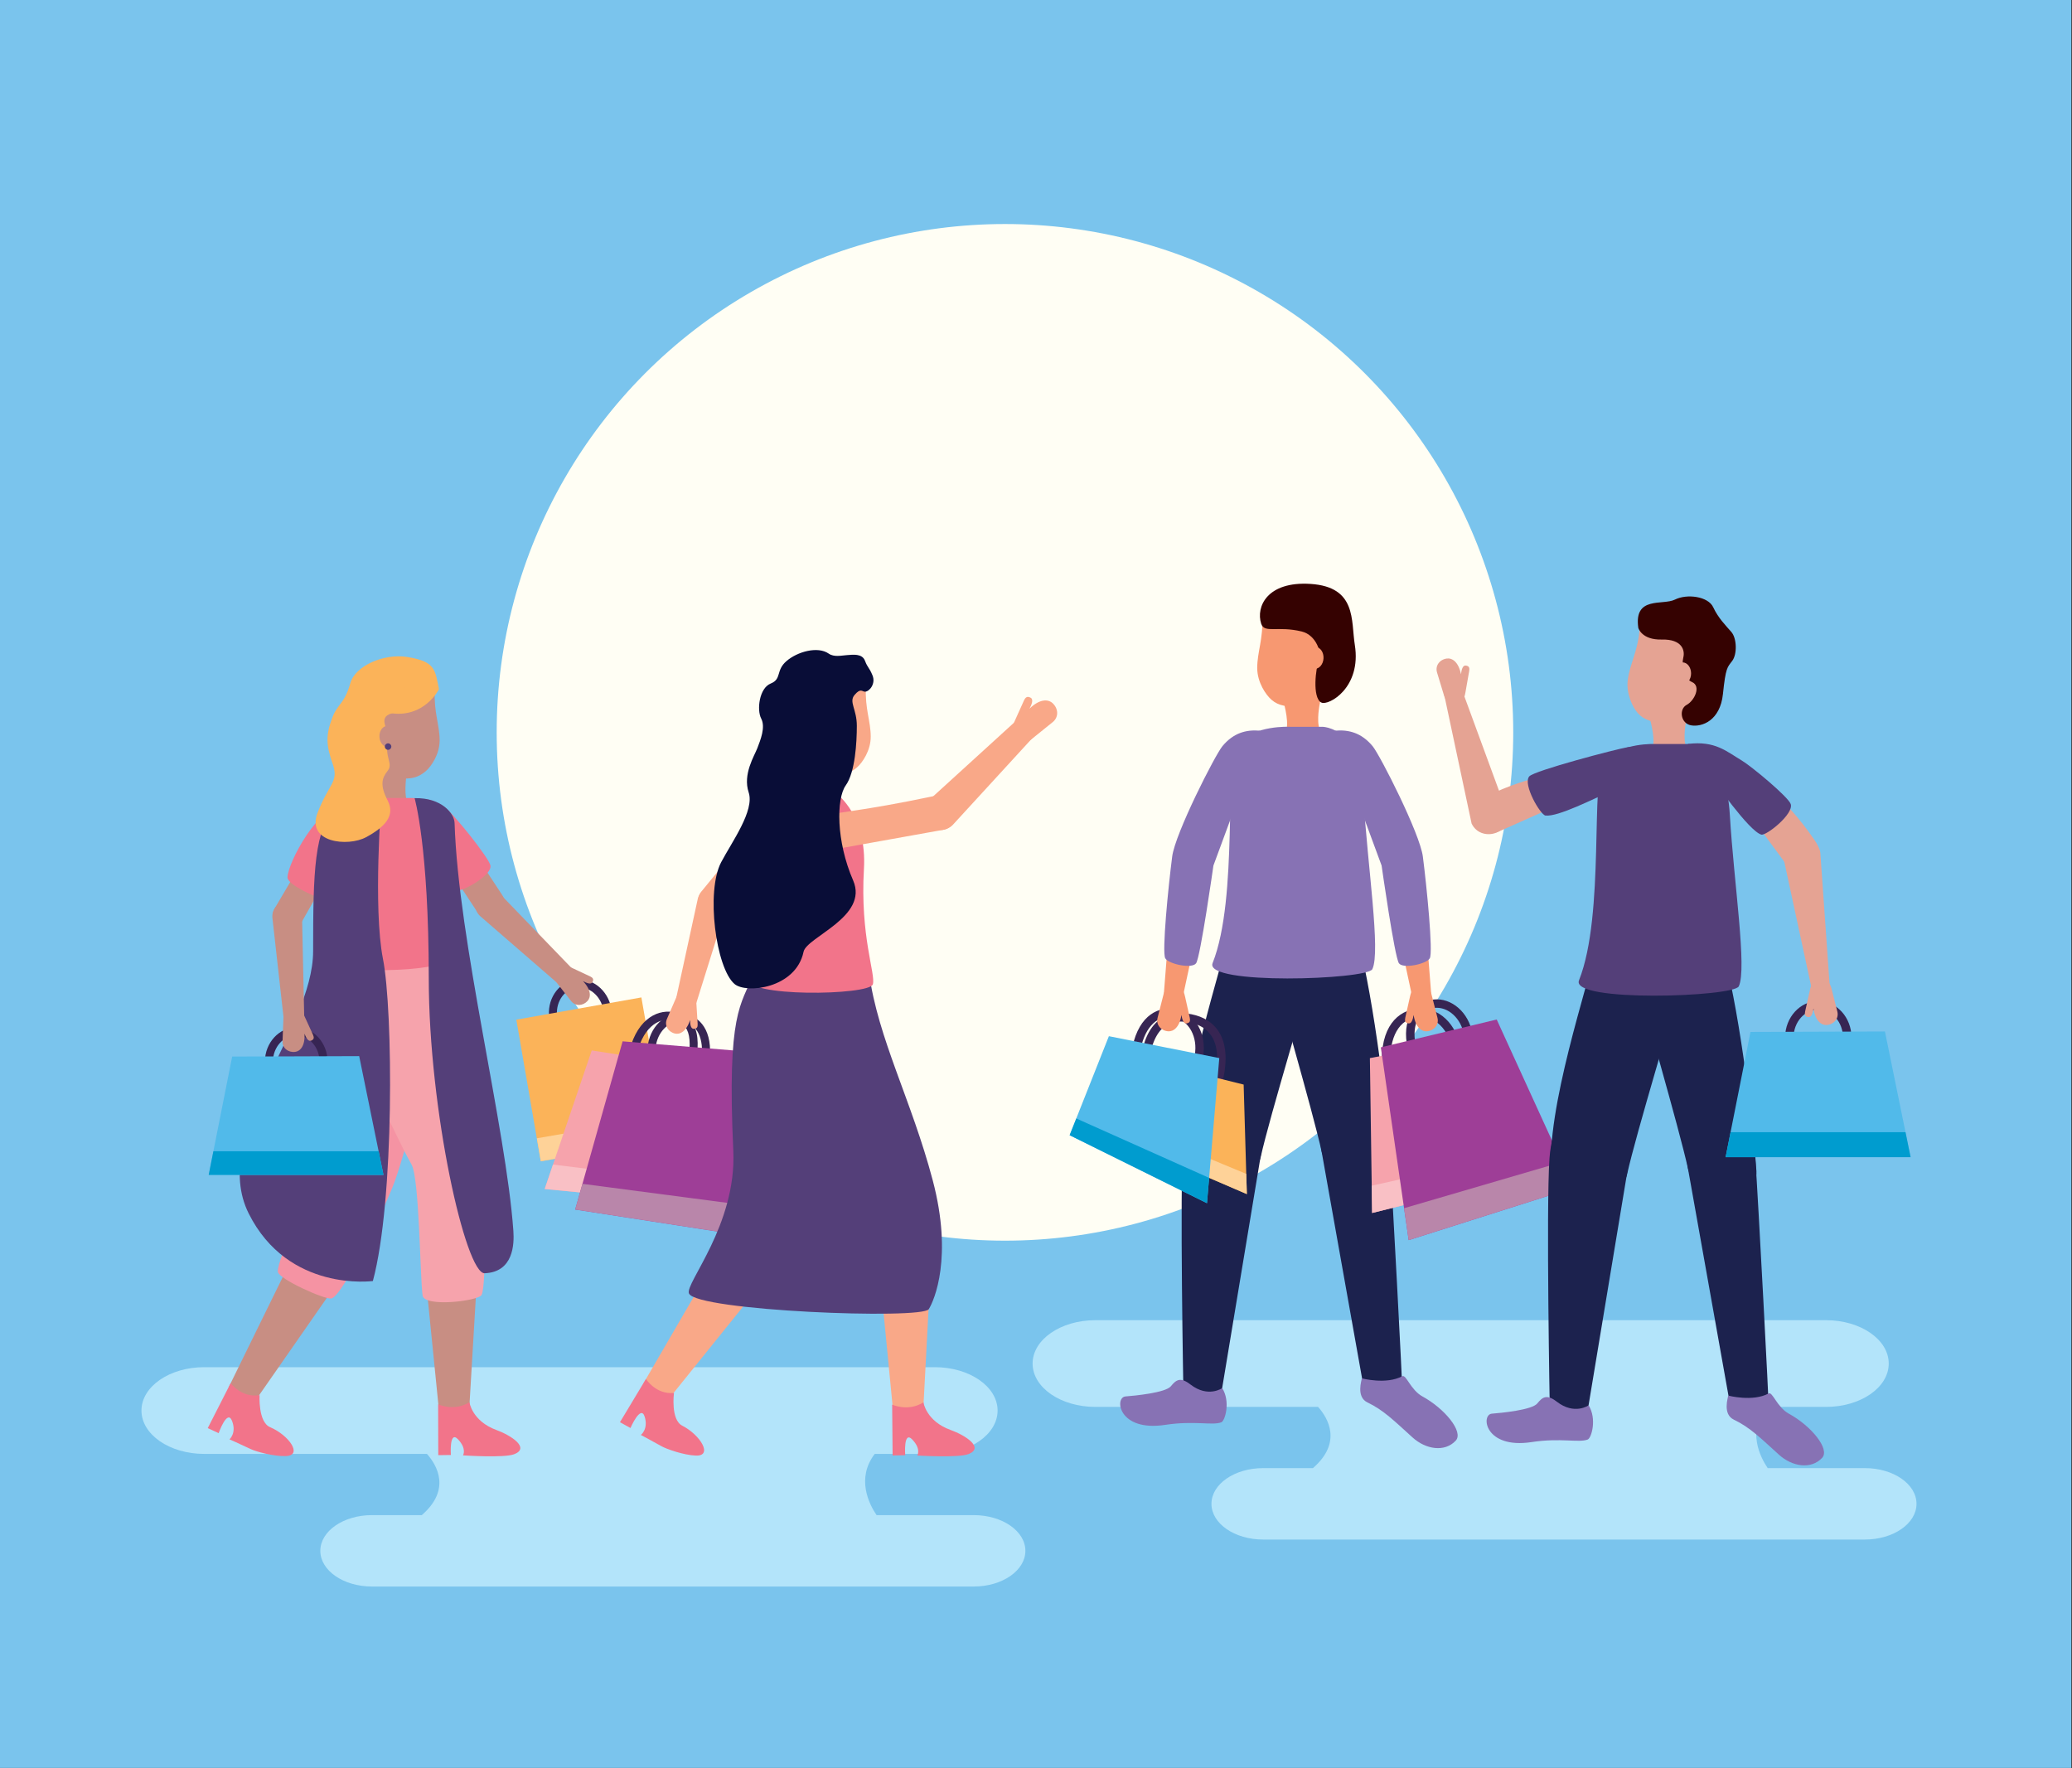 <?xml version="1.0" encoding="utf-8"?>
<!-- Generator: Adobe Illustrator 23.0.0, SVG Export Plug-In . SVG Version: 6.00 Build 0)  -->
<svg version="1.1" id="Capa_1" xmlns="http://www.w3.org/2000/svg" xmlns:xlink="http://www.w3.org/1999/xlink" x="0px" y="0px"
	 viewBox="0 0 2297 1960" style="enable-background:new 0 0 2297 1960;" xml:space="preserve">
<rect x="0" y="0" width="2297" height="1960" fill="#333333" stroke="none"/>
<style type="text/css">
	.st0{fill:#7AC4ED;}
	.st1{fill:#FFFEF4;}
	.st2{fill:#B3E4FA;}
	.st3{fill:#C88E83;}
	.st4{fill:#F593A3;}
	.st5{fill:#F2748A;}
	.st6{fill:#F6A3AC;}
	.st7{fill:#543F79;}
	.st8{fill:#FBB359;}
	.st9{fill:#372553;}
	.st10{fill:#51BAEA;}
	.st11{fill:#009CCF;}
	.st12{fill:#FED298;}
	.st13{fill:#F9C0C5;}
	.st14{fill:#9E3E97;}
	.st15{fill:#B986AA;}
	.st16{fill:#F9A888;}
	.st17{fill:#090D37;}
	.st18{fill:#1C224E;}
	.st19{fill:#8772B4;}
	.st20{fill:#F79871;}
	.st21{fill:#350201;}
	.st22{fill:#E5A393;}
</style>
<rect class="st0" width="2296.26" height="1959.71"/>
<g>
	<circle class="st1" cx="1114.09" cy="811.8" r="563.47"/>
	<path class="st2" d="M2067.37,1627.38h-107.72c-8.35-12.33-22.71-40.69-2.03-67.85h66.66c38.41,0,69.55-21.52,69.55-48.06
		c0-26.54-31.14-48.06-69.55-48.06h-810c-38.41,0-69.55,21.52-69.55,48.06c0,26.55,31.14,48.06,69.55,48.06h246.96
		c11.11,12.57,26.97,39.47-5.72,67.85h-55.24c-31.64,0-57.27,17.72-57.27,39.59c0,21.86,25.63,39.58,57.27,39.58h667.07
		c31.63,0,57.27-17.72,57.27-39.58C2124.64,1645.09,2099,1627.38,2067.37,1627.38z"/>
	<path class="st2" d="M1079.47,1679.48H971.75c-8.36-12.33-22.71-40.7-2.04-67.85h66.66c38.41,0,69.55-21.52,69.55-48.06
		c0-26.55-31.14-48.07-69.55-48.07h-810c-38.41,0-69.55,21.52-69.55,48.07c0,26.54,31.14,48.06,69.55,48.06h246.96
		c11.11,12.57,26.97,39.47-5.71,67.85h-55.24c-31.64,0-57.27,17.72-57.27,39.58c0,21.86,25.63,39.58,57.27,39.58h667.08
		c31.63,0,57.27-17.72,57.27-39.58C1136.74,1697.2,1111.09,1679.48,1079.47,1679.48z"/>
	<g>
		<g>
			<path class="st3" d="M281.38,1555.01l111.72-160.52c42.15-53.77,22.41-73.89,4.91-82.05c-19.28-8.98-24.7-7.43-41.48,15.37
				l-103.18,210.27L281.38,1555.01z"/>
		</g>
		<path class="st3" d="M469.44,1065.77c0,0-22.34,235.91-57.25,262.73c-38.15,29.32-54.16,7.64-48.29-48.11
			c6.09-57.74,5.16-215.98,5.16-215.98L469.44,1065.77z"/>
		<path class="st4" d="M476.84,1065.77l-107.77-1.36c0,0-4.84,211.62-9.68,221.95c-10.06,21.46-52.7,109.75-51.4,123.3
			c0.77,8.13,52.23,31.16,59.36,29.68c13.01-2.69,60.97-103.89,70.12-129.48C475.54,1203.28,476.84,1065.77,476.84,1065.77z"/>
		<g>
			<path class="st3" d="M553.23,1013.28c-6.94,7.22-17.98,6.89-23.54-1.45l-63.98-97.17c-7.82-12.68-6.7-20.16-5.21-23.08
				c4.55-8.92,19.86-1.56,28.37,3.73c10.56,6.55,18.05,20.39,23.04,27.55c5.27,7.55,11.17,18.69,43.59,67.37
				C559.73,996.58,563.43,1002.66,553.23,1013.28z"/>
		</g>
		<g>
			<path class="st3" d="M616.6,1088.57l-84.41-73.16c-6.63-6.25-6.93-16.68-0.68-23.3c6.24-6.62,16.68-6.93,23.3-0.68l78.17,80.94
				C639.61,1078.61,624.26,1094.26,616.6,1088.57z"/>
		</g>
		<g>
			<path class="st5" d="M491.67,893.88c-13.33-8.6-26.62-11.22-31.17-2.3c-1.49,2.93-2.61,10.41,5.21,23.08
				c0,0,28.54,66.55,41.02,72.14c4.97,2.22,38.78-16.32,37-27.32C542.44,951.52,502.12,900.62,491.67,893.88z"/>
		</g>
		<path class="st3" d="M487.38,820.75c0,15.27-9.23,28.8-15.38,34.09c-7.64,6.56-17.31,10.43-34.09,6.56
			c-35.93-8.29-53.04-27.6-53.04-65.84s14.21-63,50.03-63c14.41,0,48.58,2.1,47.11,33.23C480.86,789.67,487.38,803.46,487.38,820.75
			z"/>
		<path class="st3" d="M451.04,887.46c3.09,8.21-31.41,8.69-29.38,0c2.64-11.31,0-31.33,0-31.33h29.38
			C451.04,856.13,447.5,878,451.04,887.46z"/>
		<g>
			<path class="st3" d="M519.64,1570.98l13.05-220.43c0-37.83-22.89-45.97-41.54-43.43c-20.54,2.8-26.61,24.61-26.61,35.96
				l22.84,227.9H519.64z"/>
		</g>
		<path class="st3" d="M529.94,1274.89c-11.25-40.17-27.95-172.16-51.18-212.38H363.08c-3.08,9.21-16.11,77.64,25.35,109.27
			c41.73,31.83,64.5,127.32,99.54,136.71C487.97,1308.48,540.71,1313.34,529.94,1274.89z"/>
		<path class="st6" d="M533.4,1277.82c-5.48-41.35-31.41-175.08-54.64-215.3H363.08c-3.08,9.21-19,82.05,22.45,113.68
			c31.2,23.8,50.82,79.99,70.66,114.54c8.71,15.16,9.36,121.63,12.26,145.18c1.66,13.48,61.73,6.24,65.39-0.43
			C540.02,1424.19,537.27,1307.07,533.4,1277.82z"/>
		<g>
			<g>
				<path class="st3" d="M313.56,1028.76c-9.55-3.05-14.11-13.12-9.07-21.78l59.06-100.24c7.93-12.61,15.14-14.89,18.42-14.84
					c10.01,0.16,6.37,13.98,5.38,23.94c-1.24,12.36-4.06,21.13-7.01,27.62c-3.81,8.37-10.15,14.89-45.08,77.18
					C331.41,1027.23,327.58,1033.23,313.56,1028.76z"/>
			</g>
		</g>
		<g>
			<path class="st5" d="M381.96,891.9c-28.6,0-62.79,63.93-63.23,80.7c-0.21,8.32,34.46,23.44,36.79,22.59
				c12.91-4.74,34.04-66.36,35.28-78.73C391.79,906.5,391.98,891.9,381.96,891.9z"/>
		</g>
		<path class="st5" d="M488.23,1066.82c-7.13,10.37-138.55,15.27-129.05-8.61c28.17-70.76-7.58-138.76,7.54-155.49
			c18.14-20.06,55.23-18.14,55.23-18.14h33.79c0,0,12.59-1.24,26.53,12.09c8,7.66,21.05,30.2,19.23,64.29
			C499.17,1005.06,501.72,1047.2,488.23,1066.82z"/>
		<path class="st5" d="M485.71,1556.62c0,0,17.42,8.39,34.68-2.25c0,0,2.93,20.91,30,30.81c15.87,5.8,37.65,19.76,19.68,26.78
			c-11.25,4.39-56.79,1.29-56.79,1.29s4.47-7.21-5.48-17.74c-9.95-10.54-7.96,17.32-7.96,17.32l-13.98,0.19L485.71,1556.62z"/>
		<path class="st5" d="M255.72,1533.16c0,0,12.06,16.73,32.05,13.31c0,0-1.85,29.8,11.67,35.54c20.95,8.91,36.66,31.41,17.39,32.04
			c-13.52,0.44-32.95-4.96-38.75-7.71c-12.36-5.87-23.66-10.84-23.66-10.84s8.08-7,2.8-20.49c-5.29-13.5-14.83,13.61-14.83,13.61
			l-12.07-5.59L255.72,1533.16z"/>
		<path class="st7" d="M422.84,885.71c0,0-9.47,120.45,1.72,177.23c11.18,56.79,12.91,267.58-11.19,357.05
			c0,0-93.77,12.9-137.65-74.85c-43.88-87.76,71.41-203.05,71.41-290.8c0-87.75,1.2-136.37,25.38-158.73
			C383.09,885.83,389.36,880.52,422.84,885.71z"/>
		<path class="st8" d="M388.34,757.37c-6.53,23.32-14.05,22.34-20.09,38.47c-7.34,19.59-6.6,30.49,0.54,50.83
			c7.14,20.34-4.12,21.43-16.76,54.41c-12.64,32.97,33.52,37.92,53.85,26.93c20.34-11,32.7-23.63,23.91-40.6
			c-8.79-16.96-6.6-24.8,0-33.04c6.59-8.25-4.15-14.69,0.58-34.48c2.3-9.62-13.14-24.15,3.71-29.09c3.48-1.02,4.18-3.24,6.32-4.98
			c8.27-6.71,8.27-17.2,12.19-19.38c5.67-3.15,12.63-4.45,18.64-4.9c7.68-0.58,15.42,2.43,15.42,2.43
			c-4.36-22.18-4.38-30.75-35.21-35.7C425.8,724.14,393.8,737.86,388.34,757.37z"/>
		<path class="st8" d="M486.66,763.96c0,0-16.39,33.13-55.23,26.31c0,0,10.63-30.48,30.14-36.52L486.66,763.96z"/>
		<path class="st7" d="M459.63,884.74c0,0,15.7,53.45,15.7,199.71c0,146.26,40.87,327.79,61.95,326.93
			c31.83-1.29,32.92-31.93,31.83-47.11c-8.21-114.78-61.08-321.28-65.17-452.01C503.61,901.95,489.85,884.1,459.63,884.74z"/>
		<g>
			<g>
				<path class="st9" d="M354.32,1177.38c0-16.53-11.62-29.69-25.9-29.69c-14.14,0-25.76,13.03-25.9,29.03l-8.86-0.08
					c0.19-20.84,15.78-37.81,34.76-37.81c19.16,0,34.75,17.14,34.75,38.19L354.32,1177.38z"/>
			</g>
			<g>
				<polygon class="st10" points="425.1,1302.34 398.19,1170.7 257.39,1171.19 231.36,1302.34 				"/>
				<polygon class="st11" points="425.1,1302.34 419.75,1276.18 236.54,1276.18 231.36,1302.34 				"/>
			</g>
		</g>
		<g>
			<g>
				<path class="st9" d="M609.07,1129.39c-3.39-20.57,9.07-39.95,27.77-43.2c18.9-3.27,37.17,10.93,40.79,31.67l-8.66,1.92
					c-2.84-16.34-16.57-27.32-30.62-24.86c-13.93,2.42-23.14,17.24-20.54,33.04L609.07,1129.39z"/>
			</g>
			<g>
				<polygon class="st8" points="738.54,1263.06 711.03,1105.63 572.4,1130.27 599.52,1287.23 				"/>
			</g>
			<g>
				<polygon class="st12" points="595.12,1261.79 599.52,1287.23 738.54,1263.06 734.09,1237.64 				"/>
			</g>
		</g>
		<g>
			<g>
				<path class="st3" d="M314.44,1128.76l-12.47-111.45c-0.81-9.07,5.88-17.08,14.95-17.89c9.06-0.81,17.08,5.89,17.89,14.96
					l2.41,111.36C336.79,1131.76,315.01,1133.61,314.44,1128.76z"/>
			</g>
		</g>
		<path class="st3" d="M656.73,1088.78c-1.61,2.83-6.41,0.96-10.49-1.3c9.42,9.93,8.91,17.96,5.09,22.09
			c-5.26,5.7-13.56,6-18.25,0.05c-3.34-4.19-16.47-21.05-16.47-21.05c-4.58-6.96-3.86-10.35,1.87-15.32
			c4.07-3.53,7.08-4.44,14.52-0.88c0.36,0.09,21.13,9.91,21.13,9.91C657.09,1083.73,658.66,1085.38,656.73,1088.78z"/>
		<path class="st3" d="M344.74,1153.61c-3.06,1.12-5.52-3.42-7.17-7.77c0.78,13.66-4.79,19.46-10.39,20.15
			c-7.69,0.95-14.22-4.18-13.97-11.75c0.16-5.35,1.03-26.71,1.03-26.71c0.98-8.27,3.73-10.4,11.31-10.49
			c5.39-0.07,8.28,1.18,11.67,8.7c0.2,0.3,9.73,21.2,9.73,21.2C348.28,1149.98,348.41,1152.26,344.74,1153.61z"/>
		<path class="st3" d="M430.98,815.79c0.33,6.45,4.14,12.02-0.79,12.26c-4.95,0.25-9.21-4.78-9.54-11.23
			c-0.33-6.45,3.41-11.88,8.35-12.14C433.94,804.44,430.66,809.34,430.98,815.79z"/>
		<path class="st7" d="M433.82,827.58c0,1.99-1.62,3.61-3.61,3.61c-1.99,0-3.6-1.62-3.6-3.61c0-1.99,1.61-3.61,3.6-3.61
			C432.2,823.98,433.82,825.59,433.82,827.58z"/>
	</g>
	<g>
		<g>
			<g>
				<path class="st9" d="M782.56,1174.86c-0.1,0-0.2,0-0.29-0.01c-2.44-0.16-4.29-2.26-4.13-4.7c1.46-22.46-7.11-36.59-22.95-37.79
					c-14.14-1.07-26.89,12.11-28.43,29.39c-0.21,2.43-2.36,4.22-4.8,4.02c-2.44-0.21-4.24-2.36-4.02-4.8
					c1.96-22.08,19-38.91,37.93-37.44c16.45,1.25,33.26,14.31,31.12,47.2C786.82,1173.07,784.87,1174.86,782.56,1174.86z"/>
			</g>
			<g>
				<path class="st9" d="M767.33,1180.37c-0.23,0-0.46-0.02-0.7-0.06c-2.41-0.38-4.06-2.65-3.67-5.06
					c2.91-18.16,1.92-29.8-3.13-36.63c-3.27-4.43-8.45-7.09-15.84-8.14c-13.96-1.94-32.61,8.19-39.17,43.3
					c-0.45,2.4-2.75,3.98-5.16,3.54c-2.4-0.44-3.99-2.76-3.54-5.16c7.7-41.25,31.26-52.93,49.11-50.45
					c9.74,1.38,17.05,5.29,21.74,11.64c6.63,9,8.09,22.34,4.73,43.29C771.36,1178.82,769.48,1180.37,767.33,1180.37z"/>
			</g>
			<g>
				<polygon class="st6" points="699.41,1171.16 655.99,1164.39 603.85,1317.97 694.82,1326.8 				"/>
				<polygon class="st13" points="613.04,1290.9 603.85,1317.97 694.82,1326.8 695.58,1301.07 				"/>
			</g>
			<polygon class="st14" points="814.6,1164.52 690.21,1154.3 637.67,1340.74 816.71,1368.46 			"/>
			<polygon class="st15" points="645.7,1312.27 637.67,1340.74 816.71,1368.46 816.36,1334.68 			"/>
		</g>
		<g>
			<g>
				<path class="st16" d="M740.2,1552.13l122.68-152.31c45.82-50.69,27.53-72.14,10.64-81.5c-18.6-10.31-24.11-9.14-42.45,12.43
					l-117.65,202.51L740.2,1552.13z"/>
			</g>
		</g>
		<path class="st16" d="M939.11,1110.46c0,0-29.97,231.48-58.28,265.2c-14.06,16.75-67.95,9.77-52.54-44.14
			c15.97-55.91,10.45-222.41,10.45-222.41L939.11,1110.46z"/>
		<g>
			<g>
				<path class="st16" d="M1023.05,1571.13l11.67-220.5c-0.24-37.83-23.18-45.84-41.81-43.18c-20.53,2.93-24.52,22.86-24.45,34.21
					l22.32,229.68L1023.05,1571.13z"/>
			</g>
		</g>
		<path class="st16" d="M1033.2,1334.51c-11.25-40.16-41.28-164.14-64.51-204.36l-99.11,0.61c-3.08,9.21-16.11,77.64,25.35,109.27
			c41.73,31.83,53.77,107.94,92.44,128.12C999.98,1374.72,1043.97,1372.96,1033.2,1334.51z"/>
		<path class="st7" d="M963.43,1078.49l-128.11,1.27c-13.78,34.89-29.54,41.2-22.39,195.9c3.79,82.09-53.74,147.03-49.18,158.07
			c7.99,19.34,258.56,29.21,265.89,17.45c6.2-9.93,26.84-57.79,4.41-142.72C1010.51,1219.33,973.3,1151.43,963.43,1078.49z"/>
		<path class="st5" d="M989.03,1556.98c0,0,17.47,8.28,34.67-2.48c0,0,3.05,20.89,30.2,30.63c15.89,5.71,37.77,19.53,19.84,26.66
			c-11.21,4.46-56.77,1.64-56.77,1.64s4.43-7.23-5.59-17.71c-10.02-10.47-7.86,17.37-7.86,17.37l-13.98,0.28L989.03,1556.98z"/>
		<path class="st5" d="M716.12,1528.53c0,0,10.87,17.53,31.05,15.53c0,0-3.94,29.59,9.14,36.27c20.28,10.35,34.37,33.89,15.1,33.17
			c-13.51-0.52-32.51-7.25-38.11-10.41c-11.93-6.71-22.85-12.47-22.85-12.47s8.55-6.41,4.23-20.25
			c-4.34-13.84-15.75,12.54-15.75,12.54l-11.65-6.42L716.12,1528.53z"/>
		<g>
			<g>
				<path class="st16" d="M783.14,1011.22c-8.96-4.47-11.94-15.12-5.64-22.9l73.71-90.03c9.76-11.24,17.23-12.4,20.47-11.85
					c9.87,1.69,7.4,18.5,4.89,28.2c-3.11,12.03-14.08,23.3-19.44,30.2c-5.64,7.27-14.51,16.23-51.32,61.68
					C801.01,1012.45,796.31,1017.79,783.14,1011.22z"/>
			</g>
		</g>
		<g>
			<g>
				<path class="st16" d="M749.9,1105.1l23.74-109.17c2.31-8.81,11.32-14.07,20.13-11.77c8.8,2.31,14.07,11.32,11.76,20.13
					l-33.56,107.41C769.67,1120.51,748.57,1114.54,749.9,1105.1z"/>
			</g>
		</g>
		<path class="st16" d="M965.29,816.7c0,15.27-9.22,28.8-15.38,34.09c-7.64,6.56-17.32,10.43-34.09,6.56
			c-35.93-8.29-53.05-27.6-53.05-65.84c0-38.24,14.21-63,50.04-63c14.41,0,48.58,2.1,47.11,33.23
			C958.79,785.61,965.29,799.4,965.29,816.7z"/>
		<path class="st16" d="M928.96,883.41c3.08,8.21-31.41,8.69-29.38,0c2.64-11.31,0-31.33,0-31.33h29.38
			C928.96,852.07,925.42,873.94,928.96,883.41z"/>
		<path class="st5" d="M829.11,1084.07c-5.67,21.75,134.8,19.38,138.52,7.04c3.36-11.14-14.27-53.18-9.88-127.8
			c3.47-58.96-29.62-82.87-29.62-82.87l-28.25,0.09c0,0-31.36-2.98-47.43,23.19C840.73,922.77,849.85,1004.55,829.11,1084.07z"/>
		<g>
			<g>
				<path class="st16" d="M1057.57,895.43c4.59,10.63-0.71,22.25-12.07,24.44l-115.27,20.68c-17,2.67-24.48-1.88-26.92-4.77
					c-7.47-8.84-4.61-27.18,10.3-31.38c16.9-4.76,39.61-4.8,120.4-21.69C1042.68,881.04,1050.82,879.82,1057.57,895.43z"/>
			</g>
		</g>
		<g>
			<g>
				<g>
					<path class="st16" d="M1143.98,818.7l-87.58,95.52c-7.29,7.6-19.34,7.85-26.95,0.57c-7.59-7.27-7.85-19.34-0.57-26.94
						l95.16-86.7C1129.62,796.95,1147.77,814.51,1143.98,818.7z"/>
				</g>
			</g>
		</g>
		<path class="st16" d="M1142.6,773.43c3.3,1.81,1.22,7.41-1.31,12.14c11.31-11.06,20.58-10.61,25.44-6.27
			c6.66,5.98,7.17,15.56,0.38,21.09c-4.78,3.93-24.05,19.4-24.05,19.4c-7.95,5.42-11.89,4.66-17.73-1.88
			c-4.15-4.64-5.26-8.11-1.28-16.77c0.1-0.41,11.07-24.58,11.07-24.58C1136.75,773.11,1138.64,771.25,1142.6,773.43z"/>
		<path class="st17" d="M959,766.73c4.8-0.11,12.05-8.78,8.27-18.03c-3.79-9.25-5.33-8.22-8.36-16.23
			c-3.15-8.36-13.56-6.73-19.86-6.3c-6.3,0.42-14.36,2.51-20.39-1.68c-12.09-8.41-34.58-2.21-46.77,8.3
			c-12.19,10.51-4.94,19.86-17.55,24.91c-12.61,5.04-15.55,29.11-10.5,38.78c5.04,9.67-0.85,23.86-4.2,32.69
			c-3.36,8.82-16.4,29-9.68,49.18c6.73,20.18-18.51,54.7-30.49,77.4c-17.07,32.35-5.89,117.29,14.83,135
			c12.9,11.02,67.98,5,76.52-35.73c3.44-16.43,72.5-38.73,54.95-79.09c-18.92-43.51-18.71-90.6-8.2-105.31
			c10.51-14.71,12.3-47.61,12.3-66.11c0-18.5-9.11-26.38-2.53-34.16C954.23,762.23,955.66,766.8,959,766.73z"/>
		<path class="st16" d="M768.95,1140.41c-3.26-0.06-3.92-5.17-3.89-9.82c-4.2,13.03-11.48,16.43-16.95,15.05
			c-7.52-1.89-11.76-9.02-8.79-16c2.07-4.93,10.58-24.54,10.58-24.54c3.91-7.37,7.23-8.37,14.34-5.71c5.05,1.88,7.3,4.09,7.74,12.32
			c0.09,0.36,1.43,23.28,1.43,23.28C773.55,1138.3,772.86,1140.48,768.95,1140.41z"/>
	</g>
	<g>
		<g>
			<path class="st18" d="M1554.83,1544.72c-0.12-9.12-11.41-227.17-15.19-281.32c-5.33-76.77-48.95-70.31-63.2-56.07
				c-13.55,13.56-16.36,29.38-11.89,65.87l48.43,271.52H1554.83z"/>
		</g>
		<path class="st18" d="M1401.18,1040.89c14.37,55.11,53.48,188.36,64.15,236.31c5.34,24.03,77.66,34.72,75.66,2
			c-2.48-40.54-17.31-169.39-35.6-238.32H1401.18z"/>
		<g>
			<path class="st18" d="M1311.96,1545.55c0,0-4.25-225.27-0.4-280.59c5.34-76.77,63.59-69.2,77.84-54.96
				c13.55,13.56,12.84,33.65,8.39,70.14l-44.19,266.24L1311.96,1545.55z"/>
		</g>
		<path class="st18" d="M1463.78,1046.23c-14.36,55.11-55.66,189.02-66.33,236.98c-5.34,24.04-69.6,49.58-78.77,25.37
			c-21.23-56.07,22.6-193.42,40.9-262.35H1463.78z"/>
		<path class="st19" d="M1354.94,1538.68c0,0-15.66,11.11-35.21-3.99c-11.11-8.58-15.82-5.34-21.71,1.93
			c-5.9,7.28-40.42,10.55-50.25,11.3c-12.61,0.96-8.11,39.46,43.94,31.52c32.53-4.96,52.5,1.03,62.29-2.88
			C1358.08,1574.93,1364.34,1553.73,1354.94,1538.68z"/>
		<path class="st19" d="M1577.02,1548c-13.31-7.26-18.18-24.81-22.52-22.47c-17.75,9.55-44.78,2.33-44.78,2.33
			c-0.13,2.02-6.6,20.58,6.23,26.71c18.02,8.6,29.74,20.57,50.06,38.89c14.77,13.32,35.62,16.51,47.79,3.48
			C1622.9,1587.18,1601.43,1561.31,1577.02,1548z"/>
		<path class="st20" d="M1393.75,740.49c0,15.8,9.55,29.8,15.91,35.27c7.9,6.79,17.53,8.38,35.27,6.79
			c37.17-3.34,54.88-28.55,54.88-68.11s-14.7-65.18-51.75-65.18c-14.91,0-50.26,2.17-48.73,34.38
			C1400.49,708.34,1393.75,722.6,1393.75,740.49z"/>
		<path class="st20" d="M1463.3,809.05c3.91,7.93-39.88,8.4-37.3,0c3.36-10.93-4.07-34.52-4.07-34.52l41.37,4.24
			C1463.3,778.78,1458.8,799.9,1463.3,809.05z"/>
		<path class="st19" d="M1521.39,1074.27c-5.6,11.74-186.95,18.02-177.12-6.68c29.14-73.2,12.19-225.88,27.84-243.19
			c18.77-20.75,57.14-18.76,57.14-18.76h34.97c0,0,13.01-1.29,27.43,12.5c8.29,7.92,17.8,31.26,19.9,66.52
			C1516.05,960.34,1530.74,1054.68,1521.39,1074.27z"/>
		<path class="st21" d="M1398.12,691.32c3.59,11.15,18.03,2.13,44.95,8.68c16.47,4,22.69,24.48,19.14,32.04
			c-3.55,7.57-7.79,41.61,2.67,46.73c7.82,3.83,44.72-16.25,37.05-63.97c-4.32-26.86,2.33-64.2-49.08-67.54
			C1404.8,644.14,1392.12,672.62,1398.12,691.32z"/>
		<path class="st20" d="M1456.54,728.68c-0.34,6.67-4.28,12.43,0.83,12.69c5.11,0.25,9.53-4.95,9.87-11.62
			c0.34-6.67-3.53-12.29-8.64-12.55C1453.49,716.94,1456.88,722,1456.54,728.68z"/>
		<g>
			<path class="st9" d="M1329.06,1175.03c-0.29,0-0.58-0.02-0.87-0.07c-2.55-0.48-4.22-2.93-3.74-5.46
				c3.68-19.72-6.45-38.39-22.57-41.61c-18.04-3.61-32.03,9.42-37.4,34.85c-0.53,2.54-3.01,4.15-5.55,3.61
				c-2.54-0.53-4.16-3.02-3.62-5.55c7.73-36.63,30.08-45.75,48.41-42.1c21.12,4.22,34.55,27.78,29.93,52.52
				C1333.24,1173.46,1331.27,1175.03,1329.06,1175.03z"/>
		</g>
		<g>
			<path class="st9" d="M1351.03,1201.61c-0.35,0-0.69-0.04-1.05-0.12c-2.52-0.58-4.1-3.09-3.53-5.61
				c4.73-20.75,3.61-36.73-3.35-47.47c-5.01-7.72-13.11-12.75-24.1-14.95c-11.69-2.33-20.81-0.92-27.87,4.31
				c-10.02,7.43-16.25,23.02-18.53,46.33c-0.26,2.58-2.52,4.48-5.13,4.21c-2.57-0.25-4.45-2.54-4.2-5.12
				c2.58-26.43,9.87-43.75,22.27-52.95c9.18-6.8,21.05-8.82,35.3-5.96c13.56,2.71,23.69,9.12,30.12,19.04
				c8.38,12.95,9.94,31.33,4.63,54.64C1355.1,1200.13,1353.17,1201.61,1351.03,1201.61z"/>
		</g>
		<g>
			<g>
				<g>
					<path class="st20" d="M1290.3,1100.8l11.74-148.76c1.11-9.35,12.4-14.74,21.75-13.63c9.35,1.11,18.64,8.34,18.93,20.32
						l-30.41,141.35C1311.19,1109.43,1290.27,1110.67,1290.3,1100.8z"/>
				</g>
			</g>
			<path class="st20" d="M1315.3,1134.43c-3.33,0.48-4.84-4.64-5.57-9.4c-2.16,13.99-9.05,18.65-14.86,18.14
				c-7.99-0.7-13.49-7.3-11.6-14.91c1.32-5.38,6.8-26.8,6.8-26.8c2.79-8.15,6.03-9.71,13.72-8.17c5.46,1.09,8.13,2.98,9.92,11.32
				c0.14,0.34,5.25,23.55,5.25,23.55C1319.66,1131.52,1319.31,1133.86,1315.3,1134.43z"/>
			<path class="st19" d="M1291.8,1062.25c-3.84-6.68,3.34-79.11,7.68-112.82c3.29-25.6,47.51-112.51,55.73-122.38
				c12.24-14.69,26.25-18.4,41.39-17.14c2.66,0.22-3.68,21.28-9.35,35.6c0,0-41.94,113.7-42.06,113.93c0,0-14.35,101.3-19.2,108.31
				C1321.54,1074.22,1295.5,1068.69,1291.8,1062.25z"/>
		</g>
		<polygon class="st8" points="1315.71,1186.55 1378.69,1202.23 1382.25,1323.63 1305.88,1290.75 		"/>
		<polygon class="st12" points="1381.59,1301.23 1382.25,1323.63 1305.88,1290.75 1307.79,1270.57 		"/>
		<polygon class="st10" points="1229.29,1148.6 1351.7,1172.87 1338.05,1333.72 1185.79,1258.36 		"/>
		<polygon class="st11" points="1340.43,1305.66 1338.05,1333.72 1185.79,1258.36 1193.19,1239.82 		"/>
		<g>
			<g>
				<path class="st9" d="M1565.25,1166.66c-2.15,0-4.09-1.48-4.57-3.66c-7.58-34.06,7.89-50.45,24.89-54.42
					c19.61-4.59,40.11,10.22,45.77,33.01c0.62,2.51-0.91,5.05-3.43,5.68c-2.52,0.62-5.05-0.91-5.68-3.43
					c-4.42-17.82-19.88-29.55-34.52-26.13c-16.38,3.83-23.05,20-17.88,43.25c0.57,2.53-1.03,5.04-3.55,5.6
					C1565.92,1166.62,1565.59,1166.66,1565.25,1166.66z"/>
			</g>
			<g>
				<path class="st9" d="M1536.55,1179.29c-0.01,0-0.02,0-0.02,0c-2.59-0.01-4.68-2.12-4.67-4.71c0.14-41.56,22.3-56.54,42.99-56.7
					c0.09,0,0.18,0,0.27,0c23.72,0,43.43,22.48,44,50.28c0.04,2.59-2.01,4.73-4.6,4.78c-2.59-0.11-4.73-2-4.78-4.59
					c-0.47-22.71-15.98-41.09-34.62-41.09c-0.07,0-0.14,0-0.22,0c-20.99,0.16-33.57,17.87-33.68,47.36
					C1541.23,1177.2,1539.13,1179.29,1536.55,1179.29z"/>
			</g>
			<polygon class="st6" points="1564.33,1164.25 1518.64,1172.89 1521.11,1344.57 1614.97,1321.11 			"/>
			<polygon class="st13" points="1520.67,1314.31 1521.11,1344.57 1614.97,1321.11 1606.61,1295.18 			"/>
			<polygon class="st14" points="1530.78,1160.98 1659.23,1130.1 1744.46,1316.61 1561.65,1374.66 			"/>
			<polygon class="st15" points="1731.44,1288.13 1744.46,1316.61 1561.65,1374.66 1556.54,1339.28 			"/>
		</g>
		<g>
			<g>
				<path class="st20" d="M1586.54,1100.8l-11.75-148.76c-1.11-9.35-12.39-14.74-21.75-13.63c-9.35,1.11-18.64,8.34-18.93,20.32
					l30.42,141.35C1565.65,1109.43,1586.57,1110.67,1586.54,1100.8z"/>
			</g>
		</g>
		<path class="st20" d="M1561.54,1134.43c3.34,0.48,4.84-4.64,5.57-9.4c2.16,13.99,9.05,18.65,14.86,18.14
			c7.99-0.7,13.48-7.3,11.6-14.91c-1.32-5.38-6.82-26.8-6.82-26.8c-2.79-8.15-6.02-9.71-13.71-8.17c-5.45,1.09-8.12,2.98-9.91,11.32
			c-0.15,0.34-5.27,23.55-5.27,23.55C1557.17,1131.52,1557.53,1133.86,1561.54,1134.43z"/>
		<path class="st19" d="M1585.04,1062.25c3.84-6.68-3.34-79.11-7.68-112.82c-3.3-25.6-47.51-112.51-55.74-122.38
			c-12.24-14.69-26.25-18.4-41.39-17.14c-2.66,0.22,3.68,21.28,9.34,35.6c0,0,41.95,113.7,42.06,113.93c0,0,14.36,101.3,19.2,108.31
			C1555.3,1074.22,1581.33,1068.69,1585.04,1062.25z"/>
	</g>
	<g>
		<g>
			<path class="st18" d="M1961.01,1563.82c-0.12-9.12-11.42-227.17-15.19-281.32c-5.34-76.77-48.95-70.31-63.19-56.07
				c-13.56,13.56-16.36,29.38-11.9,65.87l48.43,271.53H1961.01z"/>
		</g>
		<path class="st18" d="M1807.36,1059.98c14.37,55.11,53.49,188.36,64.15,236.31c5.34,24.03,77.66,34.71,75.66,2
			c-2.48-40.54-17.31-169.39-35.61-238.31H1807.36z"/>
		<g>
			<path class="st18" d="M1718.14,1564.66c0,0-4.25-225.27-0.4-280.59c5.34-76.77,63.6-69.2,77.84-54.96
				c13.55,13.56,12.83,33.65,8.38,70.14l-44.18,266.23L1718.14,1564.66z"/>
		</g>
		<path class="st18" d="M1869.96,1065.32c-14.37,55.11-55.67,189.02-66.32,236.98c-5.35,24.03-69.61,49.57-78.78,25.37
			c-21.23-56.07,22.6-193.43,40.9-262.35H1869.96z"/>
		<path class="st19" d="M1761.13,1557.78c0,0-15.67,11.11-35.22-3.99c-11.11-8.58-15.82-5.34-21.71,1.93
			c-5.9,7.27-40.42,10.55-50.25,11.3c-12.61,0.96-8.11,39.46,43.94,31.52c32.52-4.97,52.5,1.03,62.29-2.88
			C1764.26,1594.02,1770.52,1572.83,1761.13,1557.78z"/>
		<path class="st19" d="M1983.2,1567.1c-13.31-7.26-18.18-24.82-22.52-22.47c-17.74,9.55-44.78,2.34-44.78,2.34
			c-0.13,2.02-6.6,20.57,6.22,26.7c18.03,8.6,29.75,20.56,50.07,38.9c14.76,13.32,35.62,16.5,47.78,3.47
			C2029.08,1606.28,2007.62,1580.41,1983.2,1567.1z"/>
		<path class="st22" d="M1804.57,753.36c-2.11,15.65,5.47,30.8,11.05,37.08c6.92,7.78,16.24,10.65,34.04,11.44
			c37.27,1.66,58.2-20.96,63.48-60.16c5.3-39.21-5.85-66.56-42.57-71.52c-14.77-1.99-50.09-4.57-52.9,27.55
			C1815.53,722.39,1806.95,735.63,1804.57,753.36z"/>
		<path class="st22" d="M1869.48,828.15c3.91,7.93-39.87,8.4-37.3,0c3.36-10.93-4.07-34.52-4.07-34.52l41.37,4.24
			C1869.48,797.88,1864.98,819,1869.48,828.15z"/>
		<path class="st7" d="M1927.58,1093.36c-5.61,11.74-186.96,18.02-177.12-6.68c29.13-73.2,12.18-225.89,27.82-243.19
			c18.77-20.75,57.14-18.76,57.14-18.76h34.96c0,0,13.02-1.29,27.43,12.51c8.29,7.92,17.8,31.26,19.9,66.51
			C1922.23,979.43,1936.93,1073.78,1927.58,1093.36z"/>
		<g>
			<g>
				<path class="st22" d="M1631.62,908.91c1.66,10.23,10.35,18.5,28.39,13.5l105.61-47.02c14.11-6.2,17.55-13.23,18-16.59
					c1.35-10.27-15.84-6.48-26.09-4.98c-26.64,3.89-56.61,3.16-111.09,29.5C1636.3,888.21,1629.18,893.88,1631.62,908.91z"/>
			</g>
		</g>
		<g>
			<g>
				<path class="st22" d="M1621.12,765.71l50.14,136.6c2.81,9-5.29,18.53-14.28,21.34c-8.98,2.8-20.42,0.01-25.58-10.79
					l-30.08-141.42C1598.51,762.45,1617.1,756.7,1621.12,765.71z"/>
			</g>
		</g>
		<g>
			<g>
				<path class="st7" d="M1804.58,828.22c18.86-3.1,16.93,16.37,16.11,24.61c-0.88,8.79-5.59,11.82-35.65,24.63
					c-17.59,7.49-57.68,28.2-71.73,26.57c-5.59-0.65-25.43-34.55-18.02-43.38C1700.64,854.25,1791.89,830.3,1804.58,828.22z"/>
			</g>
		</g>
		<path class="st22" d="M1624.79,737.74c-3.35-0.32-4.63,4.86-5.15,9.65c-2.8-13.88-9.88-18.22-15.67-17.44
			c-7.95,1.07-13.13,7.9-10.9,15.42c1.55,5.31,8.03,26.46,8.03,26.46c3.16,8.02,6.45,9.44,14.07,7.54
			c5.41-1.34,7.97-3.35,9.39-11.77c0.14-0.35,4.18-23.77,4.18-23.77C1629.27,740.45,1628.81,738.13,1624.79,737.74z"/>
		<g>
			<g>
				<path class="st22" d="M2011.52,960.35c-6.5,8.07-18.14,10.96-31.36-2.29L1911.57,865c-9.21-12.36-8.72-20.17-7.45-23.32
					c3.89-9.6,16.97,2.2,25.15,8.56c21.23,16.54,47.66,30.72,82.01,80.53C2017.68,940.04,2021.07,948.49,2011.52,960.35z"/>
			</g>
		</g>
		<g>
			<g>
				<path class="st22" d="M2028.21,1090.23l-10.23-145.15c-1.12-9.36-12.41-14.74-21.77-13.62c-9.35,1.12-18.63,8.36-18.91,20.33
					l30.5,141.33C2008.92,1102.47,2028.23,1100.1,2028.21,1090.23z"/>
			</g>
		</g>
		<g>
			<g>
				<path class="st7" d="M1930.53,842.77c-16.45-9.73-29.08-21.86-59.17-18.16c-2.66,0.32,17.34,27.45,27.49,39.05
					c0,0,40.11,57.91,53.79,61.5c5.45,1.42,36.25-22.95,32.55-33.87C1982.52,883.39,1941.59,849.32,1930.53,842.77z"/>
			</g>
		</g>
		<g>
			<g>
				<path class="st9" d="M2043.17,1150.45c0-17.5-12.3-31.43-27.43-31.43c-14.96,0-27.27,13.79-27.41,30.73l-9.38-0.08
					c0.2-22.07,16.7-40.03,36.79-40.03c20.29,0,36.8,18.14,36.8,40.43L2043.17,1150.45z"/>
			</g>
			<g>
				<polygon class="st10" points="2118.09,1282.73 2089.62,1143.38 1940.56,1143.89 1912.99,1282.73 				"/>
				<polygon class="st11" points="2118.09,1282.73 2112.43,1255.04 1918.49,1255.04 1912.99,1282.73 				"/>
			</g>
		</g>
		<path class="st22" d="M2004.82,1127.48c3.34,0.47,4.84-4.66,5.57-9.41c2.18,13.99,9.06,18.66,14.88,18.13
			c7.99-0.71,13.48-7.31,11.59-14.92c-1.32-5.37-6.83-26.79-6.83-26.79c-2.8-8.15-6.03-9.71-13.72-8.16
			c-5.47,1.09-8.12,2.99-9.9,11.33c-0.16,0.35-5.26,23.55-5.26,23.55C2000.45,1124.57,2000.81,1126.91,2004.82,1127.48z"/>
		<path class="st21" d="M1816.21,695.98c0,0,3.56,13.51,26.09,12.95c22.52-0.55,25.77,12.01,23.82,19.83
			c-1.96,7.82-0.39,22.85,9.77,27.37c10.17,4.52,2.62,20.56-6.1,25.23c-8.71,4.66-6.82,20.63,5.03,22.68
			c11.84,2.05,32.12-5.09,35.22-34.76c3.1-29.67,4.87-29.44,10.35-36.78c5.48-7.34,5.15-24.9-1.07-32.03
			c-6.23-7.13-14.53-15.43-20.1-27.41c-5.57-11.98-28.95-15.14-42.41-8.42C1843.33,671.35,1811.14,660.27,1816.21,695.98z"/>
		<path class="st22" d="M1863.97,745.85c0.13,6.68-3.41,12.69,1.7,12.6c5.11-0.09,9.17-5.58,9.05-12.26s-4.36-12.02-9.48-11.93
			C1860.13,734.35,1863.85,739.17,1863.97,745.85z"/>
	</g>
</g>
</svg>
